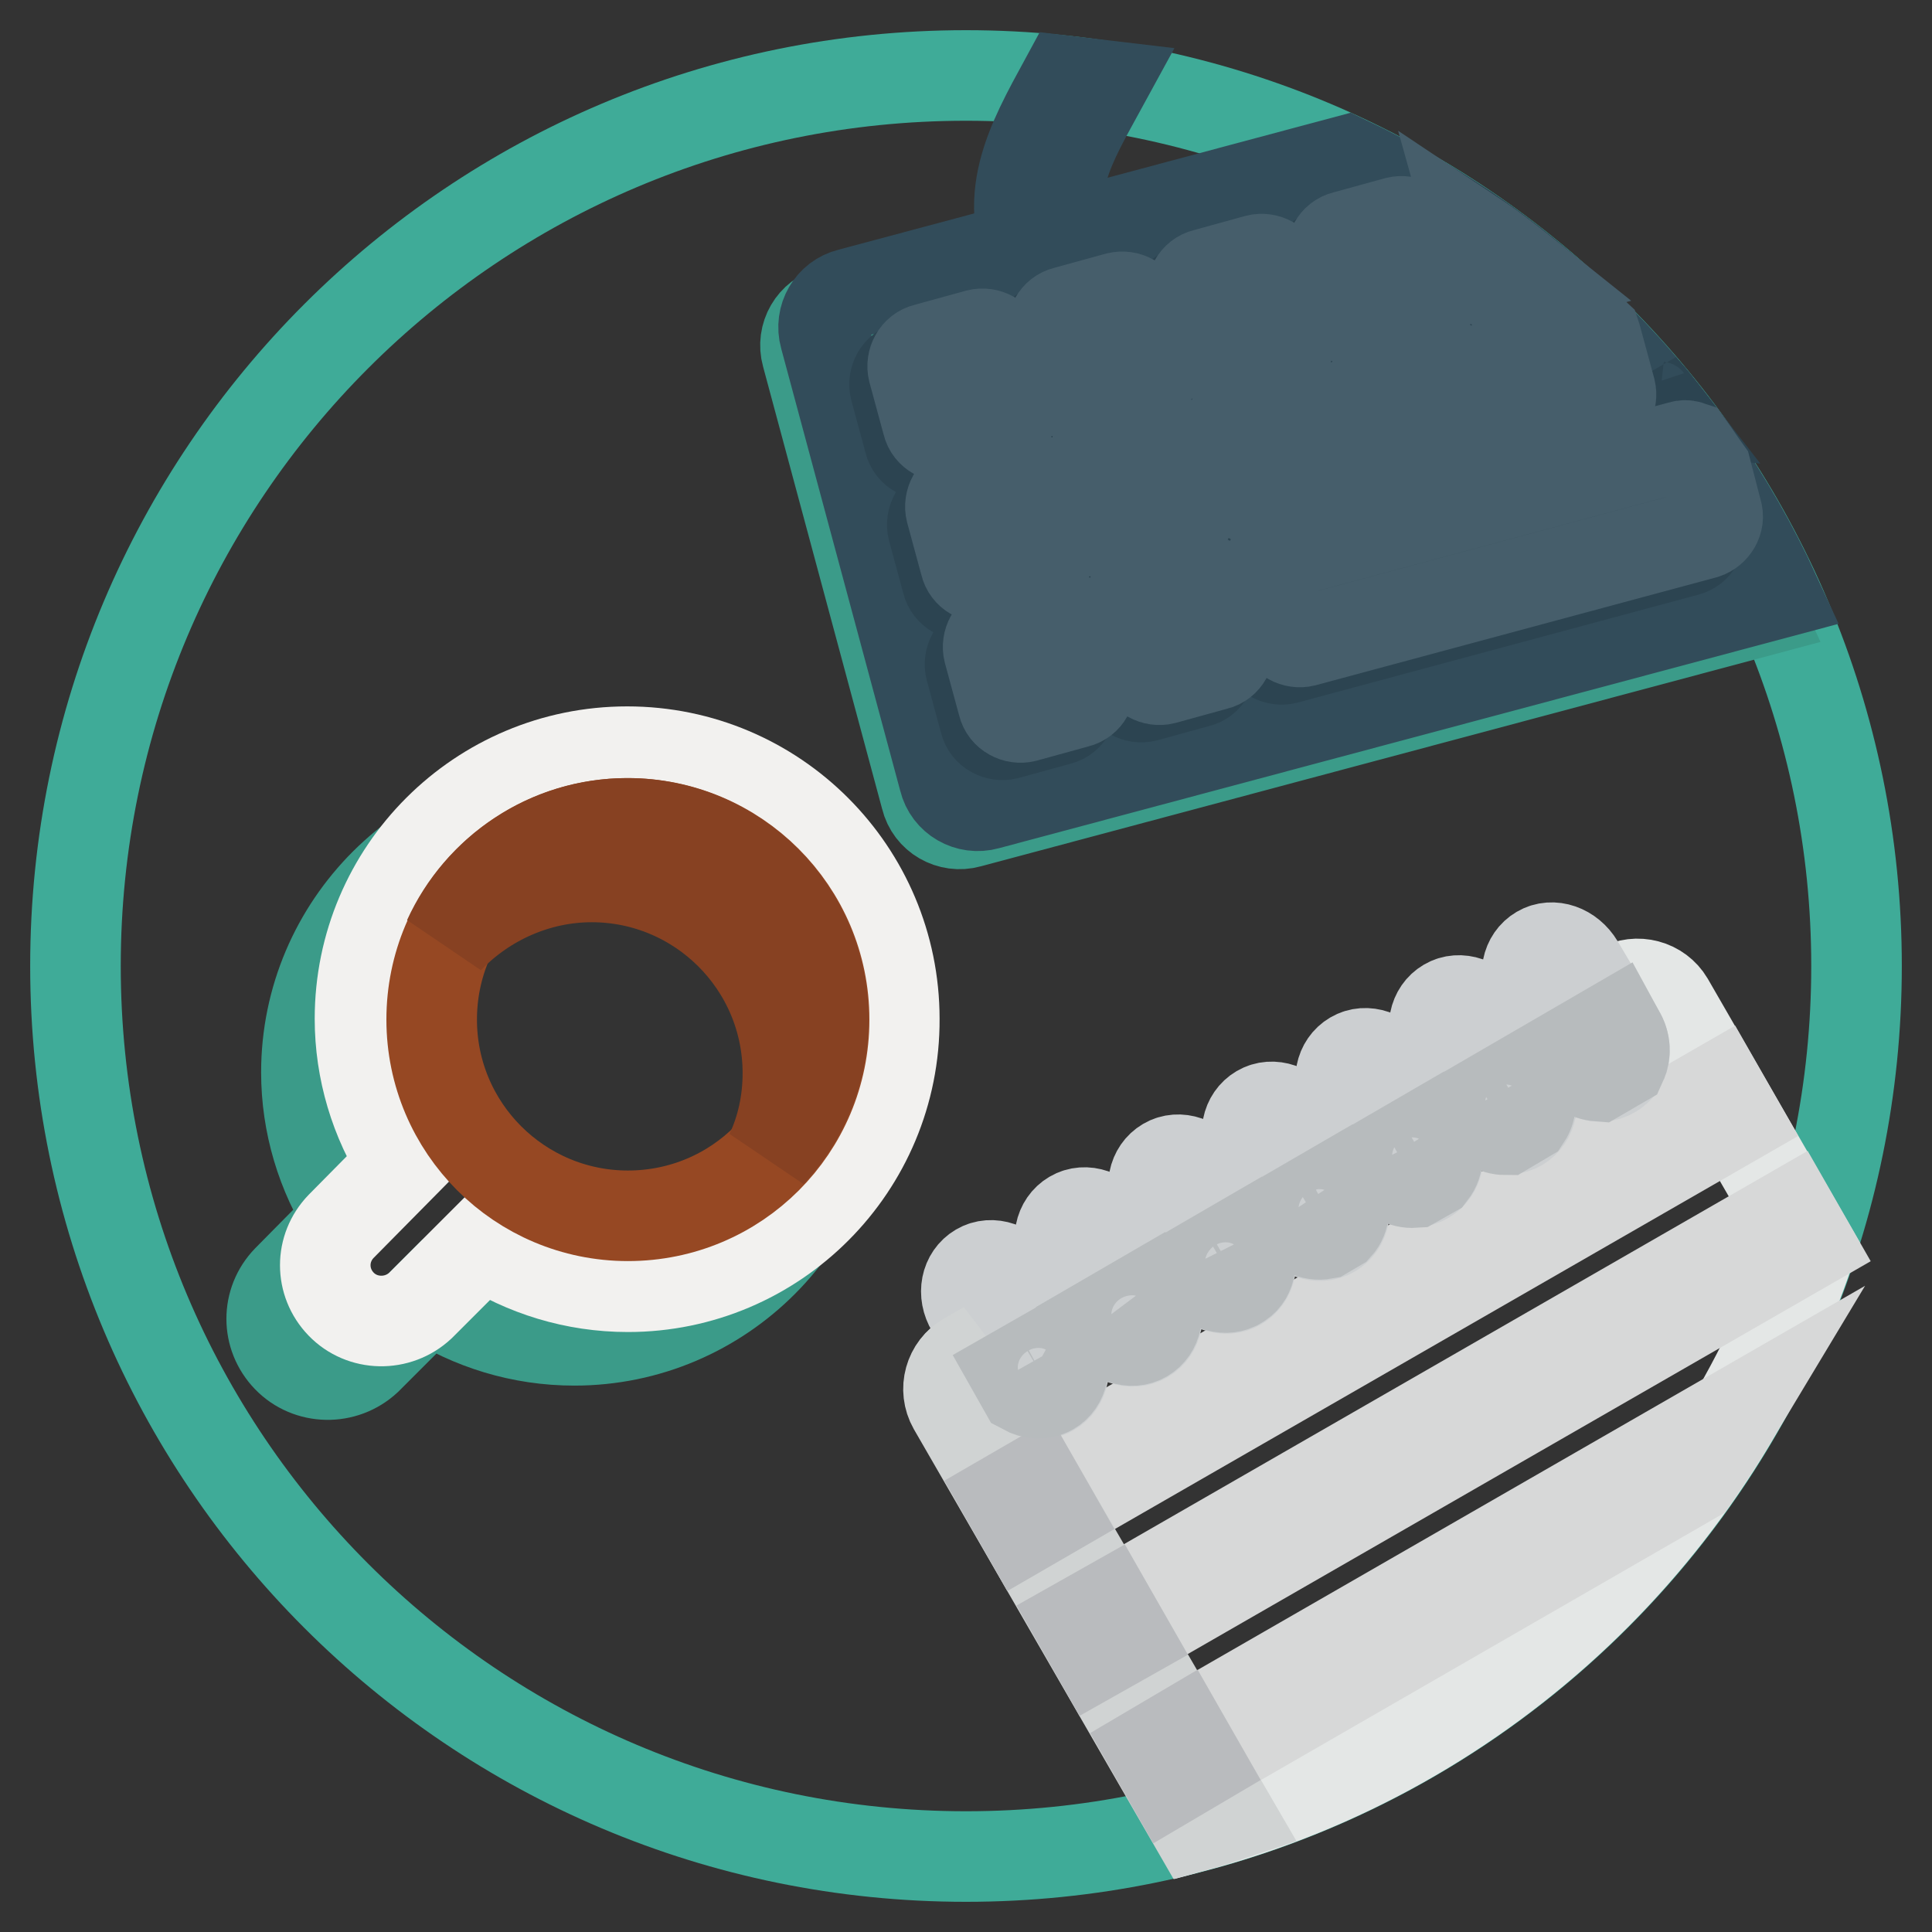 <?xml version="1.0" encoding="utf-8"?>
<!-- Svg Vector Icons : http://www.onlinewebfonts.com/icon -->
<!DOCTYPE svg PUBLIC "-//W3C//DTD SVG 1.1//EN" "http://www.w3.org/Graphics/SVG/1.1/DTD/svg11.dtd">
<svg version="1.1" xmlns="http://www.w3.org/2000/svg" xmlns:xlink="http://www.w3.org/1999/xlink" x="0px" y="0px" viewBox="0 0 256 256" enable-background="new 0 0 256 256" xml:space="preserve">
<rect x="0" y="0" width="256" height="256" fill="#333333" stroke="none"/>
<g> <path stroke-width="12" fill-opacity="0" stroke="#3fab98"  d="M128,10c65.2,0,118,52.8,118,118s-52.8,118-118,118S10,193.2,10,128S62.8,10,128,10z"/> <path stroke-width="12" fill-opacity="0" stroke="#3b9b89"  d="M128.4,109c-2.5,0.7-5.1-0.8-5.7-3.3L106.9,47c-0.7-2.5,0.8-5.1,3.3-5.7c0,0,0,0,0,0l65.8-17.6 c25.1,11.9,45.2,32.2,56.8,57.4L128.4,109z M76.1,177.6c-7.1,0-13.7-2.1-19.3-5.7l-8.2,8.2c-3,2.8-7.7,2.7-10.5-0.2 c-2.8-2.9-2.8-7.4,0-10.3l8.2-8.3c-3.7-5.7-5.7-12.4-5.7-19.2c0-19.5,15.9-35.4,35.4-35.4s35.4,15.9,35.4,35.4 C111.5,161.7,95.6,177.6,76.1,177.6z"/> <path stroke-width="12" fill-opacity="0" stroke="#324c5a"  d="M130.8,106.6c-2.5,0.7-5.1-0.8-5.7-3.3l-15.8-58.7c-0.7-2.5,0.8-5.1,3.3-5.7c0,0,0,0,0,0l65.8-17.6 c25.1,11.9,45.2,32.2,56.8,57.4L130.8,106.6z"/> <path stroke-width="12" fill-opacity="0" stroke="#f2f1ef"  d="M83.2,170.5c-7.1,0-13.7-2.1-19.3-5.7l-8.2,8.2c-3,2.8-7.7,2.7-10.5-0.2c-2.8-2.9-2.8-7.4,0-10.3l8.2-8.3 c-3.7-5.7-5.7-12.4-5.7-19.2c0-19.6,15.9-35.4,35.4-35.4c19.6,0,35.4,15.9,35.4,35.4C118.6,154.6,102.7,170.5,83.2,170.5 L83.2,170.5z"/> <path stroke-width="12" fill-opacity="0" stroke="#964823"  d="M83.2,109.1c14.3,0,26,11.6,26,26s-11.6,26-26,26c-14.3,0-26-11.6-26-26S68.8,109.1,83.2,109.1z"/> <path stroke-width="12" fill-opacity="0" stroke="#e4e7e6"  d="M158.5,242l-32.1-55.6c-1.3-2.3-0.5-5.2,1.7-6.5c0,0,0,0,0,0l86.5-48.9c2.3-1.3,5.2-0.5,6.5,1.7l18.8,32.6 C227.5,202.7,196.8,231.8,158.5,242L158.5,242z"/> <path stroke-width="12" fill-opacity="0" stroke="#d7d8d8"  d="M239.7,164.9l-2.4-4.2l-94.4,54.3l2.4,4.2L239.7,164.9z M133.3,198.4l2.4,4.2l94.4-54.3l-2.4-4.2 L133.3,198.4z M224.4,195.9c2-2.9,3.9-5.8,5.7-8.8l-77.5,44.6l2.4,4.2L224.4,195.9L224.4,195.9z"/> <path stroke-width="12" fill-opacity="0" stroke="#cccfd1"  d="M134.9,169.9c-1.2-2-3.5-2.8-5.2-1.8c-1.7,1-2.2,3.3-1,5.3l5.4,9.1c1.2,2,3.5,2.8,5.2,1.8 c1.7-1,2.2-3.3,1-5.3L134.9,169.9z M147.3,162.9c-1.2-2-3.5-2.8-5.2-1.8c-1.7,1-2.2,3.3-1,5.3l5.4,9.1c1.2,2,3.5,2.8,5.2,1.8 c1.7-1,2.2-3.3,1-5.3L147.3,162.9z M159.7,155.9c-1.2-2-3.5-2.8-5.2-1.8c-1.7,1-2.2,3.3-1,5.3l5.4,9.1c1.2,2,3.5,2.8,5.2,1.8 c1.7-1,2.2-3.3,1-5.3L159.7,155.9z M172.1,148.9c-1.2-2-3.5-2.8-5.2-1.8c-1.7,1-2.2,3.3-1,5.3l5.4,9.1c1.2,2,3.5,2.8,5.2,1.8 c1.7-1,2.2-3.3,1-5.3L172.1,148.9z M184.5,141.8c-1.2-2-3.5-2.8-5.2-1.8c-1.7,1-2.2,3.3-1,5.3l5.4,9.1c1.2,2,3.5,2.8,5.2,1.8 c1.7-1,2.2-3.3,1-5.3L184.5,141.8L184.5,141.8z M196.9,134.8c-1.2-2-3.5-2.8-5.2-1.8c-1.7,1-2.2,3.3-1,5.3l5.4,9.1 c1.2,2,3.5,2.8,5.2,1.8c1.7-1,2.2-3.3,1-5.3L196.9,134.8z M214.6,136.9l-5.4-9.1c-1.2-2-3.5-2.8-5.2-1.8c-1.7,1-2.2,3.3-1,5.3 l5.4,9.1c1.2,2,3.5,2.8,5.2,1.8C215.3,141.3,215.8,138.9,214.6,136.9z"/> <path stroke-width="12" fill-opacity="0" stroke="#874122"  d="M78.4,116.2c14.3,0,26,11.6,26,26c0,3.8-0.8,7.4-2.3,10.6c4.5-4.8,7-11.1,7-17.7c0-14.3-11.6-26-26-26 c-10.5,0-19.6,6.3-23.7,15.3C64.4,119.2,71.3,116.2,78.4,116.2z"/> <path stroke-width="12" fill-opacity="0" stroke="#d0d3d3"  d="M130,184c-1.1-1.8-0.8-4.1,0.7-5.6l-2.6,1.5c-2.3,1.3-3.1,4.2-1.8,6.5c0,0,0,0,0,0l32.1,55.6 c1.5-0.4,3-0.9,4.5-1.4L130,184z"/> <path stroke-width="12" fill-opacity="0" stroke="#b9bbbe"  d="M139.5,200.4l-2.4-4.2l-3.8,2.2l2.4,4.2L139.5,200.4z M158.9,233.7l-2.4-4.2l-3.9,2.3l2.4,4.2L158.9,233.7z  M149.2,217l-2.4-4.2l-3.9,2.2l2.4,4.2L149.2,217z"/> <path stroke-width="12" fill-opacity="0" stroke="#b7bbbd"  d="M165,164.9l-0.3-0.6l-6.2,3.6l0.3,0.5c1.1,1.9,3.3,2.7,5,1.9l0.5-0.3C165.8,169,166.1,166.8,165,164.9 L165,164.9z M135.7,184.1c1.1,0.6,2.4,0.7,3.5,0.1c1.7-1,2.2-3.3,1-5.3l-0.2-0.3l-5.6,3.2L135.7,184.1L135.7,184.1z M146.4,175.4 c1.2,2,3.5,2.8,5.2,1.8c1.7-1,2.2-3.3,1-5.3l-0.3-0.5l-6.2,3.6L146.4,175.4z M214.6,136.9l-0.6-1.1l-6.2,3.6l0.6,1 c0.8,1.3,2.1,2.1,3.4,2.2l3.1-1.8C215.4,139.7,215.4,138.2,214.6,136.9L214.6,136.9z M177.4,157.9l-0.4-0.7l-6.2,3.6l0.4,0.6 c1,1.6,2.7,2.4,4.3,2.1l1.7-1C178.2,161.4,178.4,159.6,177.4,157.9z M202.2,143.9l-0.6-0.9l-6.2,3.6l0.5,0.9 c0.8,1.4,2.2,2.2,3.6,2.2l2.7-1.6C203,146.9,203,145.3,202.2,143.9L202.2,143.9z M189.8,150.9l-0.5-0.8l-6.2,3.6l0.4,0.8 c0.9,1.5,2.4,2.3,3.9,2.2l2.3-1.3C190.7,154.1,190.7,152.4,189.8,150.9z"/> <path stroke-width="12" fill-opacity="0" stroke="#324c5a"  d="M141.1,10.7c-4.4,8.1-8.9,15.9-3.7,25.2l4.6-2.8c-4.2-7.7-0.1-14.1,4.1-21.8 C144.4,11.1,142.8,10.9,141.1,10.7z"/> <path stroke-width="12" fill-opacity="0" stroke="#2c4451"  d="M180.9,62.1c0.3,1.3,1.7,2,2.9,1.7l6.9-1.9c1.3-0.3,2-1.7,1.7-2.9l-1.9-7c-0.3-1.3-1.6-2-2.9-1.7 c0,0,0,0,0,0l-6.9,1.9c-1.3,0.3-2,1.7-1.7,2.9L180.9,62.1z M150.6,50.4l-1.9-7c-0.3-1.3-1.6-2-2.9-1.7c0,0,0,0,0,0l-6.9,1.9 c-1.3,0.3-2,1.7-1.7,2.9l1.9,7c0.3,1.3,1.7,2,2.9,1.7l6.9-1.9C150.1,53,150.9,51.7,150.6,50.4z M187.5,40.5l-1.9-7 c-0.3-1.3-1.6-2-2.9-1.7c0,0,0,0,0,0l-6.9,1.9c-1.3,0.3-2,1.7-1.7,2.9l1.9,7c0.3,1.3,1.7,2,2.9,1.7l6.9-1.9 C187.1,43.1,187.9,41.8,187.5,40.5z M217.9,52.2c0.3,0.9,1,1.6,1.9,1.7c-0.7-0.9-1.4-1.7-2.2-2.6L217.9,52.2L217.9,52.2z  M206.2,45.4l-6.9,1.9c-1.3,0.3-2,1.7-1.7,2.9l1.9,7c0.3,1.3,1.7,2,2.9,1.7l6.9-1.9c1.3-0.3,2-1.7,1.7-2.9l-1.9-7 C208.8,45.8,207.5,45.1,206.2,45.4C206.2,45.4,206.2,45.4,206.2,45.4z M120.5,58.5c0.3,1.3,1.7,2,2.9,1.7l6.9-1.9 c1.3-0.3,2-1.7,1.7-2.9l-1.9-7c-0.3-1.3-1.7-2-2.9-1.7c0,0,0,0,0,0l-6.9,1.9c-1.3,0.3-2,1.7-1.7,2.9L120.5,58.5z M192.6,31.7l1.9,7 c0.3,1.3,1.7,2,2.9,1.7l6.9-1.9l0.3-0.2c-3.7-3.1-7.5-6.1-11.6-8.7C192.6,30.2,192.4,30.9,192.6,31.7z M135.3,76.9 c1.3-0.3,2-1.7,1.7-2.9l-1.9-7c-0.3-1.3-1.7-2-2.9-1.7c0,0,0,0,0,0l-6.9,1.9c-1.3,0.3-2,1.7-1.7,2.9l1.9,7c0.3,1.3,1.7,2,2.9,1.7 L135.3,76.9z M225.2,70.1l-1.9-7c-0.3-1.3-1.6-2-2.9-1.7c0,0,0,0,0,0l-53.1,14.3c-1.3,0.3-2,1.7-1.7,2.9l1.9,7 c0.3,1.3,1.7,2,2.9,1.7l53.1-14.3C224.7,72.7,225.5,71.4,225.2,70.1z M162.4,67.1c0.3,1.3,1.7,2,2.9,1.7l6.9-1.9 c1.3-0.3,2-1.7,1.7-2.9l-1.9-7c-0.3-1.3-1.6-2-2.9-1.7c0,0,0,0,0,0l-6.9,1.9c-1.3,0.3-2,1.7-1.7,2.9L162.4,67.1z M137.2,83.8 l-6.9,1.9c-1.3,0.3-2,1.7-1.7,2.9l1.9,7c0.3,1.3,1.7,2,2.9,1.7l6.9-1.9c1.3-0.3,2-1.7,1.7-2.9l-1.9-7 C139.8,84.2,138.5,83.5,137.2,83.8C137.2,83.8,137.2,83.8,137.2,83.8L137.2,83.8z M144,72.1c0.3,1.3,1.7,2,2.9,1.7l6.9-1.9 c1.3-0.3,2-1.7,1.7-2.9l-1.9-7c-0.3-1.3-1.6-2-2.9-1.7c0,0,0,0,0,0l-6.9,1.9c-1.3,0.3-2,1.7-1.7,2.9L144,72.1z M169,45.4l-1.9-7 c-0.3-1.3-1.7-2-2.9-1.7c0,0,0,0,0,0l-6.9,1.9c-1.3,0.3-2,1.7-1.7,2.9l1.9,7c0.3,1.3,1.7,2,2.9,1.7l6.9-1.9 C168.6,48,169.4,46.7,169,45.4z M148.9,90.6c0.3,1.3,1.7,2,2.9,1.7l6.9-1.9c1.3-0.3,2-1.7,1.7-2.9l-1.9-7c-0.3-1.3-1.7-2-2.9-1.7h0 l-6.9,1.9c-1.3,0.3-2,1.7-1.7,2.9L148.9,90.6z"/> <path stroke-width="12" fill-opacity="0" stroke="#465e6b"  d="M183.3,59.8c0.3,1.3,1.7,2,2.9,1.7l6.9-1.9c1.3-0.3,2-1.7,1.7-2.9l-1.9-7c-0.3-1.3-1.6-2-2.9-1.7 c0,0,0,0,0,0l-6.9,1.9c-1.3,0.3-2,1.7-1.7,2.9L183.3,59.8z M189.9,38.1l-1.9-7c-0.3-1.3-1.6-2-2.9-1.7c0,0,0,0,0,0l-6.9,1.9 c-1.3,0.3-2,1.7-1.7,2.9l1.9,7c0.3,1.3,1.7,2,2.9,1.7l6.9-1.9C189.5,40.7,190.2,39.4,189.9,38.1z M196.8,36.3 c0.3,1.3,1.7,2,2.9,1.7l3.4-0.9c-2.5-2-5-4-7.7-5.8L196.8,36.3L196.8,36.3z M122.9,56.1c0.3,1.3,1.7,2,2.9,1.7l6.9-1.9 c1.3-0.3,2-1.7,1.7-2.9l-1.9-7c-0.3-1.3-1.7-2-2.9-1.7c0,0,0,0,0,0l-6.9,1.9c-1.3,0.3-2,1.7-1.7,2.9L122.9,56.1L122.9,56.1z  M210,43.1c-0.5-0.2-1-0.2-1.4-0.1l-6.9,1.9c-1.3,0.3-2,1.7-1.7,2.9l1.9,7c0.3,1.3,1.7,2,2.9,1.7l6.9-1.9c1.3-0.3,2-1.7,1.7-2.9 l-1.9-7l-0.1-0.3L210,43.1L210,43.1z M152.9,48.1l-1.9-7c-0.3-1.3-1.6-2-2.9-1.7c0,0,0,0,0,0l-6.9,1.9c-1.3,0.3-2,1.7-1.7,2.9 l1.9,7c0.3,1.3,1.7,2,2.9,1.7l6.9-1.9C152.5,50.7,153.3,49.3,152.9,48.1z M227.5,67.8l-1.4-5.4c-0.8-1.1-1.5-2.2-2.3-3.3 c-0.3-0.1-0.7-0.1-1,0l-53.1,14.3c-1.3,0.3-2,1.7-1.7,2.9l1.9,7c0.3,1.3,1.7,2,2.9,1.7l53.1-14.3C227.1,70.3,227.9,69,227.5,67.8 L227.5,67.8z M164.8,64.7c0.3,1.3,1.7,2,2.9,1.7l6.9-1.9c1.3-0.3,2-1.7,1.7-2.9l-1.9-7c-0.3-1.3-1.6-2-2.9-1.7c0,0,0,0,0,0 l-6.9,1.9c-1.3,0.3-2,1.7-1.7,2.9L164.8,64.7z M171.4,43.1l-1.9-7c-0.3-1.3-1.7-2-2.9-1.7c0,0,0,0,0,0l-6.9,1.9 c-1.3,0.3-2,1.7-1.7,2.9l1.9,7c0.3,1.3,1.7,2,2.9,1.7l6.9-1.9C171,45.7,171.7,44.4,171.4,43.1z M139.6,81.5l-6.9,1.9 c-1.3,0.3-2,1.7-1.7,2.9l1.9,7c0.3,1.3,1.7,2,2.9,1.7l6.9-1.9c1.3-0.3,2-1.7,1.7-2.9l-1.9-7C142.1,81.9,140.8,81.1,139.6,81.5 C139.6,81.5,139.6,81.5,139.6,81.5L139.6,81.5z M130.8,76.4l6.9-1.9c1.3-0.3,2-1.7,1.7-2.9l-1.9-7c-0.3-1.3-1.7-2-2.9-1.7 c0,0,0,0,0,0l-6.9,1.9c-1.3,0.3-2,1.7-1.7,2.9l1.9,7C128.2,76,129.5,76.7,130.8,76.4z M151.3,88.3c0.3,1.3,1.7,2,2.9,1.7l6.9-1.9 c1.3-0.3,2-1.7,1.7-2.9l-1.9-7c-0.3-1.3-1.7-2-2.9-1.7l0,0l-6.9,1.9c-1.3,0.3-2,1.7-1.7,2.9L151.3,88.3z M146.3,69.7 c0.3,1.3,1.7,2,2.9,1.7l6.9-1.9c1.3-0.3,2-1.7,1.7-2.9l-1.9-7c-0.3-1.3-1.6-2-2.9-1.7c0,0,0,0,0,0l-6.9,1.9c-1.3,0.3-2,1.7-1.7,2.9 L146.3,69.7z"/></g>
</svg>